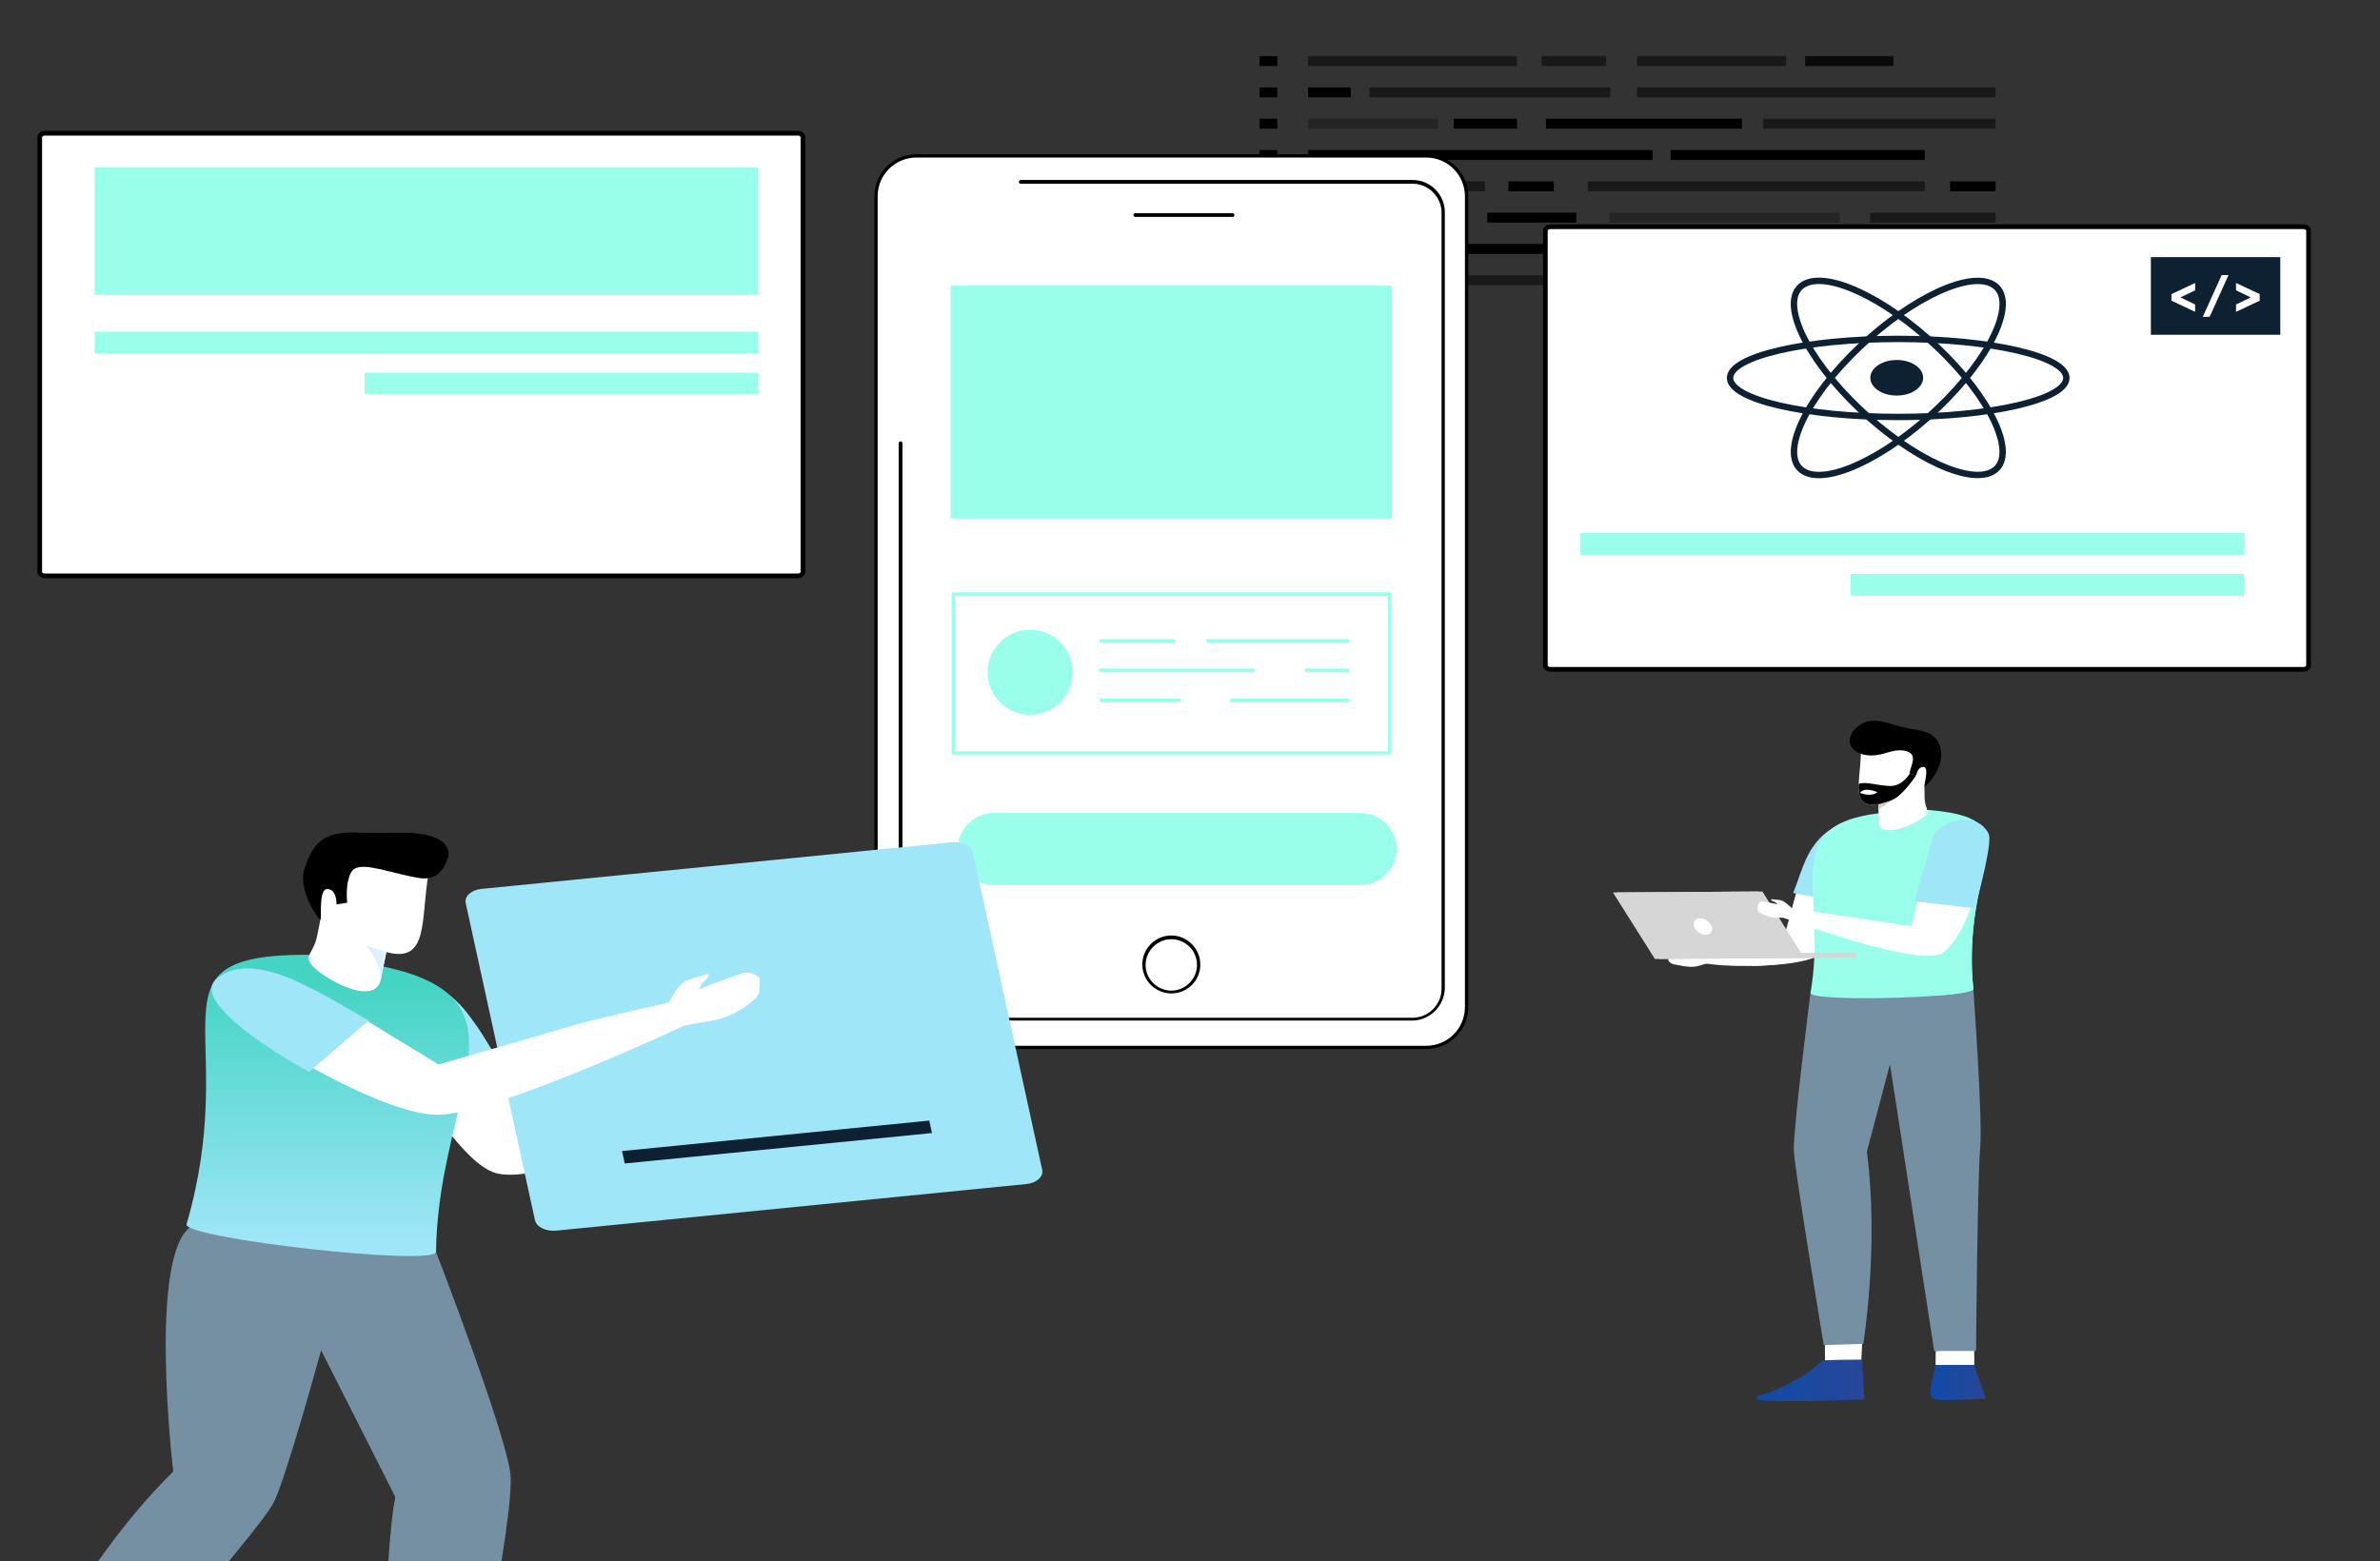 <svg xmlns="http://www.w3.org/2000/svg" width="509" height="334" viewBox="0 0 509 334" fill="none"><rect x="0" y="0" width="509" height="334" fill="#333333" stroke="none"/><g clip-path="url(#clip0_110_2)"><path opacity="0.5" d="M324.436 12H279.754V14.125H324.436V12Z" fill="black"></path><path opacity="0.5" d="M343.477 12H329.692V14.125H343.477V12Z" fill="black"></path><path d="M273.17 12H269.387V14.125H273.17V12Z" fill="black"></path><path opacity="0.8" d="M404.961 12H386.069V14.125H404.961V12Z" fill="black"></path><path opacity="0.5" d="M382.001 12H350.094V14.125H382.001V12Z" fill="black"></path><path d="M332.414 52.192H329.692H279.754V54.318H329.692H332.414H343.477V52.192H332.414Z" fill="black"></path><path d="M273.17 52.192H269.387V54.318H273.17V52.192Z" fill="black"></path><path opacity="0.5" d="M396.484 52.192H386.069V54.318H396.484V52.192Z" fill="black"></path><path opacity="0.5" d="M382.001 52.192H350.094V54.318H382.001V52.192Z" fill="black"></path><path d="M288.892 18.699H279.754V20.824H288.892V18.699Z" fill="black"></path><path opacity="0.5" d="M344.371 18.699H292.881V20.824H344.371V18.699Z" fill="black"></path><path d="M273.17 18.699H269.387V20.824H273.17V18.699Z" fill="black"></path><path opacity="0.5" d="M426.79 18.699H350.094V20.824H426.79V18.699Z" fill="black"></path><path d="M288.892 58.892H279.754V61.017H288.892V58.892Z" fill="black"></path><path d="M362.879 58.892H353.741V61.017H362.879V58.892Z" fill="black"></path><path opacity="0.5" d="M344.371 58.892H292.881V61.017H344.371V58.892Z" fill="black"></path><path d="M273.17 58.892H269.387V61.017H273.17V58.892Z" fill="black"></path><path d="M426.79 58.892H370.886V61.017H426.79V58.892Z" fill="black"></path><path opacity="0.3" d="M307.545 25.398H279.754V27.523H307.545V25.398Z" fill="black"></path><path d="M324.433 25.398H310.902V27.523H324.433V25.398Z" fill="black"></path><path d="M273.17 25.398H269.387V27.523H273.17V25.398Z" fill="black"></path><path d="M372.536 25.398H330.627V27.523H372.536V25.398Z" fill="black"></path><path opacity="0.5" d="M426.79 25.398H377.085V27.523H426.79V25.398Z" fill="black"></path><path d="M353.413 32.097H279.754V34.222H353.413V32.097Z" fill="black"></path><path d="M273.17 32.097H269.387V34.222H273.17V32.097Z" fill="black"></path><path d="M411.645 32.097H357.27V34.222H411.645V32.097Z" fill="black"></path><path opacity="0.5" d="M317.565 38.795H279.754V40.921H317.565V38.795Z" fill="black"></path><path d="M273.17 38.795H269.387V40.921H273.17V38.795Z" fill="black"></path><path opacity="0.5" d="M411.646 38.795H339.567V40.921H411.646V38.795Z" fill="black"></path><path d="M426.79 38.795H417.077V40.921H426.79V38.795Z" fill="black"></path><path d="M332.303 38.795H322.589V40.921H332.303V38.795Z" fill="black"></path><path d="M298.771 45.494H279.754V47.619H298.771V45.494Z" fill="black"></path><path d="M337.111 45.494H318.094V47.619H337.111V45.494Z" fill="black"></path><path d="M273.17 45.494H269.387V47.619H273.17V45.494Z" fill="black"></path><path opacity="0.3" d="M393.453 45.494H344.194V47.619H393.453V45.494Z" fill="black"></path><path opacity="0.5" d="M426.79 45.494H399.949V47.619H426.79V45.494Z" fill="black"></path><path opacity="0.5" d="M313.642 45.494H303.928V47.619H313.642V45.494Z" fill="black"></path><path d="M296.327 84.112C297.912 84.112 299.197 83.246 299.197 82.178C299.197 81.109 297.912 80.244 296.327 80.244C294.742 80.244 293.458 81.109 293.458 82.178C293.458 83.246 294.742 84.112 296.327 84.112Z" fill="white"></path><path d="M282.586 84.112C284.171 84.112 285.456 83.246 285.456 82.178C285.456 81.109 284.171 80.244 282.586 80.244C281.001 80.244 279.716 81.109 279.716 82.178C279.716 83.246 281.001 84.112 282.586 84.112Z" fill="white"></path><path d="M268.843 84.112C270.428 84.112 271.713 83.246 271.713 82.178C271.713 81.109 270.428 80.244 268.843 80.244C267.258 80.244 265.973 81.109 265.973 82.178C265.973 83.246 267.258 84.112 268.843 84.112Z" fill="white"></path><path d="M112.777 38.647H85.103V55.255H112.777V38.647Z" fill="url(#paint0_linear_110_2)"></path><path d="M94.569 50.349L89.503 47.968V46.563L94.569 44.172V45.75L91.42 47.258L94.569 48.782V50.349Z" fill="white"></path><path d="M96.207 51.415L100.243 42.486H101.705L97.67 51.415H96.207Z" fill="white"></path><path d="M103.312 50.349V48.782L106.461 47.258L103.312 45.75V44.172L108.378 46.563V47.968L103.312 50.349Z" fill="white"></path><path d="M398.278 177.561C403.798 180.795 390.514 204.696 386.095 202.933C377.774 202.54 387.87 173.571 398.278 177.561Z" fill="white"></path><path d="M384.148 190.963L381.62 200.205L374.13 201.909L374.584 206.606C374.584 206.606 386.645 206.606 389.693 203.854C392.741 201.101 395.334 192.886 395.334 192.886L384.148 190.963Z" fill="white"></path><path d="M406.067 174.368C386.983 173.768 386.433 184.021 383.493 191.009L395.8 193.405L406.067 174.368Z" fill="url(#paint1_linear_110_2)"></path><path d="M388.984 203.201C388.928 203.929 388.222 204.572 387.263 204.911C379.765 207.567 361.776 206.773 362.167 204.991C362.421 203.826 389.406 197.718 388.984 203.201Z" fill="white"></path><path d="M365.266 204.041L365.609 203.857L364.737 203.522L364.73 203.521L363.182 202.99C362.783 202.856 362.346 202.786 361.902 202.793L360.003 203.141C360.003 203.141 359.696 203.494 360.815 203.487C361.108 203.485 361.506 203.648 361.82 203.793L360.723 203.899L358.067 204.294C357.385 204.392 356.665 204.881 356.802 205.43C356.802 205.43 357.09 206.189 358.382 206.353L360.15 206.686C361.109 206.75 361.834 206.92 362.756 206.728L365.196 206.06L365.266 204.041Z" fill="white"></path><path d="M400.395 209.521C411.197 209.799 405.776 216.552 403.665 222.5C399.83 231.844 401.796 243.996 396.178 245.292C381.198 248.262 386.477 212.511 390.644 210.899C392.603 210.161 396.765 209.749 400.395 209.521Z" fill="white"></path><path d="M390.182 242.141C400.731 237.13 399.45 278.906 396.528 288.403C393.606 297.9 390.72 283.49 388.855 268.281C386.99 253.071 386.031 244.112 390.182 242.141Z" fill="white"></path><path d="M398.284 286.776L398.073 290.959L390.29 291.029V287.273L398.284 286.776Z" fill="white"></path><path d="M389.606 291.077C389.606 291.077 387.965 293.212 382.537 295.997C377.109 298.781 375.685 298.179 375.562 299.216C375.438 300.254 398.705 299.353 398.705 299.353L398.231 290.824C398.231 290.824 389.609 290.855 389.606 291.077Z" fill="url(#paint2_linear_110_2)"></path><path d="M411.935 209.696C422.538 208.274 422.416 215.975 422.416 222.091C421.909 231.779 425.192 243.007 420.174 245.147C406.628 250.382 402.785 213.632 406.281 211.411C407.931 210.388 408.482 210.487 411.935 209.696Z" fill="white"></path><path d="M414.561 242.141C419.979 239.568 424.579 276.469 420.907 288.403C417.985 297.9 415.099 283.491 413.234 268.281C411.369 253.072 410.411 244.112 414.561 242.141Z" fill="white"></path><path d="M422.213 288.527L422.24 292.01L413.96 292.052L413.979 288.98L422.213 288.527Z" fill="white"></path><path d="M422.319 291.961C422.426 293.337 424.555 298.039 424.603 299.232C411.443 299.457 411.813 301.241 413.936 291.989L422.319 291.961Z" fill="url(#paint3_linear_110_2)"></path><path d="M387.201 212.377C387.201 212.377 383.451 241.765 383.642 246.127C383.832 250.489 390.042 287.711 390.042 287.711L398.492 287.459C398.492 287.459 401.918 266.483 399.254 246.341L404.203 227.652L413.658 288.981H422.607C422.607 288.981 422.924 251.43 423.495 245.528C424.067 239.626 422.024 211.525 422.024 211.525L387.201 212.377Z" fill="url(#paint4_linear_110_2)"></path><path d="M387.201 212.377C387.086 213.811 404.387 213.772 414.633 212.946C418.956 212.597 422.023 212.106 422.023 211.525C420.959 200.867 422.742 193 423.959 187.258C425.866 178.241 426.402 174.449 412.418 173.248L401.769 173.971C379.974 176.606 391.007 190.778 387.201 212.377Z" fill="url(#paint5_linear_110_2)"></path><path d="M363.501 205.064L396.907 204.841L396.89 203.742L363.485 203.965L363.501 205.064Z" fill="#D6D6D6"></path><path d="M354.806 205.122L385.89 204.916L376.911 190.695L345.828 190.902L354.806 205.122Z" fill="#D6D6D6"></path><path d="M353.929 205.128L385.012 204.922L376.034 190.701L344.951 190.907L353.929 205.128Z" fill="url(#paint6_linear_110_2)"></path><path d="M365.225 199.894C366.149 199.637 366.431 198.667 365.856 197.728C365.28 196.788 364.065 196.235 363.142 196.492C362.218 196.749 361.936 197.719 362.511 198.658C363.087 199.597 364.302 200.151 365.225 199.894Z" fill="white"></path><path d="M414.634 212.945C418.957 212.597 422.024 212.106 422.024 211.524C420.96 200.867 422.743 193 423.96 187.257L418.487 186.87C418.487 186.87 420.615 195.254 420.241 201.952C419.886 208.256 419.454 211.815 414.634 212.945Z" fill="#99FFEB"></path><path d="M401.72 171.971V172.044L401.733 173.153L401.787 176.042C401.787 176.051 401.787 176.061 401.801 176.069C402.313 179.777 410.984 175.751 411.955 174.206C412.63 173.216 411.632 172.716 411.605 170.626C411.578 168.545 411.578 168.309 411.578 168.309C421.976 157.167 404.619 152.632 397.984 160.539C397.984 163.129 397.58 165.646 397.512 167.673C397.378 170.709 397.984 172.625 401.72 171.971Z" fill="white"></path><path d="M395.606 158.239C395.527 159.405 396.168 160.53 397.798 161.17C399.349 161.779 401.137 161.673 402.739 161.233C404.378 160.782 406.104 160.135 407.865 160.724C410.305 161.54 408.422 164.128 408.422 165.433V165.465C408.853 165.594 409.38 165.75 409.802 165.852C410.023 164.903 410.473 164.018 411.393 164.038C412.706 164.077 411.336 168.268 411.576 168.313C411.719 168.338 413.233 166.846 414.227 164.966C414.426 164.59 414.603 164.199 414.746 163.801C415.672 161.205 415.372 157.14 410.736 156.279C408.797 155.919 406.822 155.609 404.991 155.033C403.189 154.467 401.352 153.807 399.341 154.355C397.2 154.938 395.716 156.626 395.606 158.239Z" fill="url(#paint7_linear_110_2)"></path><path d="M421.873 176.78C427.693 179.543 418.535 204.811 413.996 203.398C405.882 203.575 411.209 173.611 421.873 176.78Z" fill="white"></path><path d="M410.118 192.667L408.757 198.107L395.82 196.206L393.827 200.467C393.827 200.467 411.674 206.301 415.419 203.843C419.164 201.385 421.644 193.618 421.644 193.618L410.118 192.667Z" fill="white"></path><path d="M413.315 179.249L409.428 192.801L422.34 194.281C422.34 194.281 425.856 181.894 425.421 178.797C425.334 178.194 424.888 177.544 424.252 176.898C424.225 176.871 424.198 176.844 424.171 176.817C421.147 173.838 414.528 175.733 413.315 179.249Z" fill="url(#paint8_linear_110_2)"></path><path d="M415.566 203.26C415.082 203.89 414.074 204.268 413.024 204.309C404.804 204.629 376.338 195.41 378.125 194.34C378.845 193.304 419.209 198.521 415.566 203.26Z" fill="white"></path><path d="M383.04 194.561L383.454 194.491L382.881 193.959L382.876 193.955L381.822 193.067C381.549 192.84 381.204 192.66 380.805 192.546L378.916 192.34C378.916 192.34 378.434 192.569 379.43 192.866C379.69 192.944 379.945 193.197 380.138 193.41L379.103 193.207L376.762 192.793C376.1 192.694 375.357 194.738 376.403 195.233L376.935 195.519C377.746 195.835 378.285 196.183 379.216 196.262L381.774 196.331L383.04 194.561Z" fill="white"></path><path d="M401.72 171.971L401.733 173.152C403.027 172.298 405.266 170.808 405.266 170.808C403.77 171.571 401.72 171.971 401.72 171.971Z" fill="#D7CFBB"></path><path d="M401.72 171.971V172.044C403.19 171.662 404.551 171.235 405.266 170.808C407.316 169.581 409.797 165.855 409.797 165.855L408.422 165.465C408.422 165.465 406.966 168.163 404.241 168.128C401.639 168.083 399.036 167.092 397.512 167.673C397.378 170.708 397.984 172.625 401.72 171.971Z" fill="url(#paint9_linear_110_2)"></path><path d="M401.506 169.471C401.488 169.435 400.316 168.873 398.951 168.937C398.554 168.956 397.936 169.332 397.762 169.6C397.762 169.6 400.078 170.572 401.506 169.471Z" fill="white"></path><path d="M170.583 123.175H9.636C8.909 123.175 8.501 122.711 8.5 122.341V29.333C8.5 28.964 8.908 28.5 9.636 28.5H170.583C171.312 28.5 171.719 28.964 171.719 29.333V122.342C171.719 122.711 171.311 123.175 170.583 123.175Z" fill="white" stroke="black"></path><path d="M20.233 63.034L162.161 63.034V35.841L20.233 35.841V63.034Z" fill="#99FFEB"></path><path d="M20.234 70.936V75.606H162.162V70.936H20.234ZM162.161 79.695H77.974V84.365H162.161V79.695Z" fill="#99FFEB"></path><path d="M196 224H305C309.7 224 313.6 220.1 313.6 215.4V42C313.6 37.3 309.7 33.4 305 33.4H196C191.3 33.4 187.4 37.3 187.4 42V215.4C187.4 220.1 191.3 224 196 224Z" fill="white"></path><path d="M305 224.4H196C191 224.4 187 220.4 187 215.4V42C187 37 191 33 196 33H305C310 33 314 37 314 42V215.4C314 220.3 310 224.4 305 224.4ZM196 33.7C191.4 33.7 187.7 37.4 187.7 42V215.4C187.7 220 191.4 223.7 196 223.7H305C309.6 223.7 313.3 220 313.3 215.4V42C313.3 37.4 309.6 33.7 305 33.7H196Z" fill="black"></path><path d="M193 94.8V211.5C193 215.1 195.9 218 199.5 218H302.4C306 218 308.9 215.1 308.9 211.5V45.5C308.9 41.9 306 39 302.4 39H218.6L193 94.8Z" fill="white"></path><path d="M302 218.3H199.1C195.3 218.3 192.2 215.2 192.2 211.4V94.8C192.2 94.6 192.4 94.4 192.6 94.4C192.8 94.4 193 94.6 193 94.8V211.5C193 214.9 195.8 217.7 199.2 217.7H302.1C305.5 217.7 308.3 214.9 308.3 211.5V45.5C308.3 42.1 305.5 39.3 302.1 39.3H218.3C218.1 39.3 217.9 39.1 217.9 38.9C217.9 38.7 218.1 38.5 218.3 38.5H302.1C305.9 38.5 309 41.6 309 45.4V211.4C308.9 215.2 305.8 218.3 302 218.3Z" fill="black"></path><path d="M263.6 46.4H242.8C242.6 46.4 242.4 46.2 242.4 46C242.4 45.8 242.6 45.6 242.8 45.6H263.6C263.8 45.6 264 45.8 264 46C264 46.3 263.8 46.4 263.6 46.4Z" fill="black"></path><path d="M254.637 210.81C256.902 208.545 256.902 204.872 254.637 202.607C252.372 200.342 248.699 200.342 246.434 202.607C244.169 204.872 244.169 208.545 246.434 210.81C248.699 213.075 252.372 213.075 254.637 210.81Z" fill="white"></path><path d="M250.5 212.501C247.1 212.501 244.3 209.701 244.3 206.301C244.3 202.901 247.1 200.101 250.5 200.101C253.9 200.101 256.7 202.901 256.7 206.301C256.7 209.801 253.9 212.501 250.5 212.501ZM250.5 200.901C247.5 200.901 245 203.401 245 206.401C245 209.401 247.5 211.901 250.5 211.901C253.5 211.901 256 209.401 256 206.401C256 203.301 253.5 200.901 250.5 200.901Z" fill="black"></path><path d="M297.1 127.2H203.9V161.1H297.1V127.2Z" fill="white"></path><path d="M297.2 161.4H203.9C203.7 161.4 203.5 161.2 203.5 161V127.1C203.5 126.9 203.7 126.7 203.9 126.7H297.2C297.4 126.7 297.6 126.9 297.6 127.1V161C297.5 161.2 297.3 161.4 297.2 161.4ZM204.3 160.7H296.8V127.5H204.3V160.7Z" fill="#99FFEB"></path><path d="M288.2 137.5H258.3C258.1 137.5 257.9 137.3 257.9 137.1C257.9 136.9 258.1 136.7 258.3 136.7H288.2C288.4 136.7 288.6 136.9 288.6 137.1C288.6 137.3 288.4 137.5 288.2 137.5Z" fill="#99FFEB"></path><path d="M251 137.5H235.4C235.2 137.5 235 137.3 235 137.1C235 136.9 235.2 136.7 235.4 136.7H251C251.2 136.7 251.4 136.9 251.4 137.1C251.4 137.3 251.2 137.5 251 137.5Z" fill="#99FFEB"></path><path d="M288.2 143.8H279.4C279.2 143.8 279 143.6 279 143.4C279 143.2 279.2 143 279.4 143H288.2C288.4 143 288.6 143.2 288.6 143.4C288.6 143.7 288.4 143.8 288.2 143.8Z" fill="#99FFEB"></path><path d="M268 143.8H235.4C235.2 143.8 235 143.6 235 143.4C235 143.2 235.2 143 235.4 143H268C268.2 143 268.4 143.2 268.4 143.4C268.4 143.7 268.2 143.8 268 143.8Z" fill="#99FFEB"></path><path d="M288.2 150.2H263.4C263.2 150.2 263 150 263 149.8C263 149.6 263.2 149.4 263.4 149.4H288.2C288.4 149.4 288.6 149.6 288.6 149.8C288.6 150 288.4 150.2 288.2 150.2Z" fill="#99FFEB"></path><path d="M252.2 150.2H235.5C235.3 150.2 235.1 150 235.1 149.8C235.1 149.6 235.3 149.4 235.5 149.4H252.2C252.4 149.4 252.6 149.6 252.6 149.8C252.6 150 252.4 150.2 252.2 150.2Z" fill="#99FFEB"></path><path d="M220.3 152.9C225.326 152.9 229.4 148.826 229.4 143.8C229.4 138.774 225.326 134.7 220.3 134.7C215.274 134.7 211.2 138.774 211.2 143.8C211.2 148.826 215.274 152.9 220.3 152.9Z" fill="#99FFEB"></path><path d="M297.7 61.1H203.3V110.9H297.7V61.1Z" fill="#99FFEB"></path><path d="M291 189.3H212.5C208.3 189.3 204.8 185.8 204.8 181.6C204.8 177.4 208.3 173.9 212.5 173.9H291C295.2 173.9 298.7 177.4 298.7 181.6C298.7 185.8 295.2 189.3 291 189.3Z" fill="#99FFEB"></path><path d="M99.103 317.002C83.046 308.931 82.935 361.47 86.88 376.288C90.826 391.107 95.704 381.145 99.542 357.599C103.377 334.052 105.421 320.178 99.103 317.002Z" fill="white"></path><path d="M55.265 262.001C38.714 260.145 39.461 272.089 39.907 281.577C41.4 296.59 37.126 314.118 45.067 317.273C66.463 324.946 69.749 267.805 64.162 264.475C61.528 262.942 60.68 263.114 55.265 262.001Z" fill="white"></path><path d="M76.683 266.398C60.115 268.182 66.453 279.346 71.348 288.247C79.842 302.162 84.052 319.698 93.067 320.989C116.972 323.686 93.151 268.8 86.283 266.84C83.064 265.949 82.34 266.294 76.683 266.398Z" fill="white"></path><path d="M53.619 315.016C43.838 303.235 11.956 351.18 6.595 365.797C1.235 380.412 11.714 372.656 29.462 352.209C47.211 331.761 57.468 319.652 53.619 315.016Z" fill="white"></path><path d="M93.256 267.79C93.256 267.79 107.945 305.848 109.137 315.087C110.329 324.327 99.075 376.543 99.075 376.543L81.613 375.929C81.613 375.929 82.088 332.26 84.547 320.209L68.676 288.824C68.676 288.824 61.241 315.99 58.542 321.363C55.115 328.183 16.858 370.781 16.858 370.781L2.67 365.756C2.67 365.756 15.768 335.725 37.049 314.765C37.049 314.765 31.416 267.332 41.253 262.11C51.089 256.889 93.256 267.79 93.256 267.79Z" fill="url(#paint10_linear_110_2)"></path><path d="M83.556 212.214C76.195 217.766 103.191 253.81 109.317 250.601C121.679 248.949 98.033 204.903 83.556 212.214Z" fill="white"></path><path d="M106.975 228.618L113.383 239.615C113.383 239.615 132.087 234.292 136.259 233.238C140.432 232.183 159.076 227.707 159.076 227.707L162.477 232.619C162.477 232.619 142.371 241.623 135.963 244.034C129.555 246.445 112.863 252.872 106.006 250.914C99.152 248.956 90.06 233.439 90.06 233.439L106.975 228.618Z" fill="white"></path><path d="M104.621 249.348C105.761 250.447 107.788 250.987 109.772 250.887C125.292 250.113 175.24 228.078 171.495 226.373C169.769 224.552 96.051 241.076 104.621 249.348Z" fill="white"></path><path d="M178.536 222.587C178.583 222.645 178.603 222.701 178.624 222.757L178.474 225.152C178.645 225.546 177.905 226.705 177.46 227.011L175.707 228.439C173.926 229.679 171.79 230.697 169.453 231.374L163.702 232.395L162.478 232.62L161.761 231.591L159.59 228.431L159.077 227.725L159.079 227.707L159.286 227.352L160.838 224.854C161.309 224.11 162.011 223.471 162.914 222.972L167.634 221.473C167.634 221.473 167.865 222.254 166.754 223.128C166.246 223.522 165.887 224.235 165.643 224.899L168.109 223.844L174.476 221.558C176.009 221 177.931 221.509 178.536 222.587Z" fill="white"></path><path d="M89.549 234.093C86.636 229.855 76.371 213.368 84.624 210.668C94.538 207.424 100.483 217.551 101.749 219.18C103.016 220.809 107.607 228.599 107.607 228.599L89.549 234.093Z" fill="url(#paint11_linear_110_2)"></path><path d="M39.894 261.883C39.286 264.897 92.926 270.943 93.256 267.79C93.395 255.865 96.128 245.606 98.157 237.012C98.474 235.589 98.791 234.222 99.067 232.891C101.911 219.534 101.248 210.818 81.966 206.736L65.776 204.224C45.141 204.224 43.72 209.488 43.898 221.934C43.967 226.008 44.202 230.853 43.98 236.546C43.718 243.643 42.751 252.043 39.894 261.883Z" fill="url(#paint12_linear_110_2)"></path><path d="M219.529 253.267L118.92 263.242C116.746 263.457 114.725 262.445 114.406 260.98L99.604 193.183C99.285 191.718 100.787 190.356 102.96 190.141L203.569 180.167C205.742 179.951 207.764 180.963 208.083 182.428L222.885 250.225C223.206 251.69 221.702 253.052 219.529 253.267Z" fill="url(#paint13_linear_110_2)"></path><path d="M199.317 242.362L133.613 248.876L133.031 246.211L198.736 239.697L199.317 242.362Z" fill="url(#paint14_linear_110_2)"></path><path d="M67.803 200.29C67.14 203.508 65.457 204.14 66.215 205.759C67.264 208.252 79.508 215.637 81.343 209.927L81.454 209.405L82.627 203.657C91.931 206.169 89.859 196.476 91.71 186.551C83.774 173.501 55.74 178.198 68.522 196.727C68.522 196.727 68.452 197.081 67.803 200.29Z" fill="white"></path><path d="M78.391 202.271C78.556 202.476 81.263 205.647 81.456 209.405L82.629 203.656L78.391 202.271Z" fill="url(#paint15_linear_110_2)"></path><path d="M68.516 196.729C68.897 196.696 68.004 190.057 70.036 190.168C71.54 190.257 71.955 191.862 71.97 193.454L74.25 193.097C73.92 190.157 74.449 186.648 75.787 185.846C78.184 184.432 83.838 186.905 89.805 187.829C93.622 188.409 95.193 185.512 95.822 183.352C96.286 181.792 95.31 180.166 93.326 179.308C88.879 177.403 83.391 178.451 76.763 178.094C68.597 177.66 66.846 180.946 65.175 185.646C63.506 190.345 68.152 196.762 68.516 196.729Z" fill="url(#paint16_linear_110_2)"></path><path d="M46.239 211.491C43.485 218.701 92.034 242.36 95.289 237.614C105.143 232.321 54.114 200.517 46.239 211.491Z" fill="white"></path><path d="M78.473 218.35L93.787 227.689C93.787 227.689 116.44 221.187 121.732 219.579C127.023 217.972 142.981 214.468 142.981 214.468L146.384 219.363C146.384 219.363 106.006 238.329 93.714 238.461C84.326 238.561 66.59 228.268 66.59 228.268L78.473 218.35Z" fill="white"></path><path d="M88.526 236.091C89.666 237.191 91.693 237.731 93.677 237.631C109.197 236.857 159.145 214.822 155.402 213.117C153.672 211.296 79.956 227.819 88.526 236.091Z" fill="white"></path><path d="M162.439 209.331C162.486 209.389 162.507 209.445 162.527 209.5L162.377 211.896C162.548 212.289 161.808 213.449 161.364 213.755L159.611 215.183C157.829 216.423 155.693 217.441 153.357 218.118L147.605 219.138L146.382 219.363L145.665 218.335L143.493 215.174L142.981 214.468L142.983 214.451L143.189 214.095L144.741 211.597C145.212 210.854 145.914 210.215 146.817 209.715L151.538 208.216C151.538 208.216 151.769 208.998 150.657 209.872C150.149 210.265 149.79 210.979 149.546 211.643L152.013 210.588L158.379 208.301C159.915 207.743 161.837 208.253 162.439 209.331Z" fill="white"></path><path d="M66.14 229.271C60.663 226.409 40.716 214.44 46.206 209.487C52.802 203.536 64.986 210.692 67.221 211.747C69.456 212.802 78.845 218.3 78.845 218.3L66.14 229.271Z" fill="url(#paint17_linear_110_2)"></path><path d="M492.583 143.175H331.636C330.909 143.175 330.501 142.711 330.5 142.341V49.333C330.5 48.964 330.908 48.5 331.636 48.5H492.583C493.312 48.5 493.719 48.964 493.719 49.333V142.342C493.719 142.711 493.311 143.175 492.583 143.175Z" fill="white" stroke="black"></path><path d="M487.674 55H460V71.608H487.674V55Z" fill="url(#paint18_linear_110_2)"></path><path d="M469.466 66.701L464.4 64.321V62.916L469.466 60.524V62.102L466.317 63.61L469.466 65.134V66.701Z" fill="white"></path><path d="M471.104 67.768L475.139 58.84H476.602L472.567 67.768H471.104Z" fill="white"></path><path d="M478.209 66.701V65.134L481.358 63.61L478.209 62.102V60.524L483.275 62.916V64.321L478.209 66.701Z" fill="white"></path><path d="M338 114V118.67H479.928V114H338ZM479.927 122.759H395.74V127.428H479.927V122.759Z" fill="#99FFEB"></path><path d="M405.649 84.613C408.769 84.613 411.298 82.909 411.298 80.807C411.298 78.704 408.769 77 405.649 77C402.529 77 400 78.704 400 80.807C400 82.909 402.529 84.613 405.649 84.613Z" fill="url(#paint19_linear_110_2)"></path><path d="M425.751 101.079C431.468 98.545 427.251 87.426 416.333 76.245C405.415 65.064 391.931 58.055 386.215 60.589C380.499 63.124 384.715 74.243 395.633 85.424C406.551 96.605 420.035 103.614 425.751 101.079Z" stroke="url(#paint20_linear_110_2)" stroke-width="1.367" stroke-miterlimit="10"></path><path d="M416.338 85.438C427.256 74.257 431.473 63.138 425.757 60.603C420.041 58.069 406.556 65.078 395.638 76.259C384.721 87.44 380.504 98.559 386.22 101.093C391.936 103.628 405.421 96.619 416.338 85.438Z" stroke="url(#paint21_linear_110_2)" stroke-width="1.367" stroke-miterlimit="10"></path><path d="M405.962 89.193C425.824 89.193 441.924 85.455 441.924 80.844C441.924 76.234 425.824 72.496 405.962 72.496C386.101 72.496 370 76.234 370 80.844C370 85.455 386.101 89.193 405.962 89.193Z" stroke="url(#paint22_linear_110_2)" stroke-width="1.367" stroke-miterlimit="10"></path></g><defs><linearGradient id="paint0_linear_110_2" x1="85.103" y1="46.95" x2="112.778" y2="46.95" gradientUnits="userSpaceOnUse"><stop stop-color="#E2F4FF"></stop><stop offset="1" stop-color="#D7ECFF"></stop></linearGradient><linearGradient id="paint1_linear_110_2" x1="406.068" y1="183.874" x2="383.494" y2="183.874" gradientUnits="userSpaceOnUse"><stop stop-color="#A0E6F9"></stop><stop offset="1" stop-color="#A0E6F9"></stop></linearGradient><linearGradient id="paint2_linear_110_2" x1="398.705" y1="295.271" x2="375.561" y2="295.271" gradientUnits="userSpaceOnUse"><stop stop-color="#294698"></stop><stop offset="1" stop-color="#0E4BA6"></stop></linearGradient><linearGradient id="paint3_linear_110_2" x1="424.603" y1="295.739" x2="412.816" y2="295.739" gradientUnits="userSpaceOnUse"><stop stop-color="#294698"></stop><stop offset="1" stop-color="#0E4BA6"></stop></linearGradient><linearGradient id="paint4_linear_110_2" x1="383.635" y1="250.253" x2="423.596" y2="250.253" gradientUnits="userSpaceOnUse"><stop stop-color="#7590A2"></stop><stop offset="1" stop-color="#7590A2"></stop></linearGradient><linearGradient id="paint5_linear_110_2" x1="406.077" y1="176.681" x2="406.077" y2="211.953" gradientUnits="userSpaceOnUse"><stop stop-color="#99FFEB"></stop><stop offset="1" stop-color="#99FFEB"></stop></linearGradient><linearGradient id="paint6_linear_110_2" x1="385.013" y1="197.915" x2="344.951" y2="197.915" gradientUnits="userSpaceOnUse"><stop stop-color="#D6D6D6"></stop><stop offset="1" stop-color="#D6D6D6"></stop></linearGradient><linearGradient id="paint7_linear_110_2" x1="415.168" y1="161.232" x2="395.6" y2="161.232" gradientUnits="userSpaceOnUse"><stop></stop><stop offset="1"></stop></linearGradient><linearGradient id="paint8_linear_110_2" x1="425.458" y1="184.811" x2="409.428" y2="184.811" gradientUnits="userSpaceOnUse"><stop stop-color="#A0E6F9"></stop><stop offset="1" stop-color="#A0E6F9"></stop></linearGradient><linearGradient id="paint9_linear_110_2" x1="409.797" y1="168.782" x2="397.495" y2="168.782" gradientUnits="userSpaceOnUse"><stop></stop><stop offset="1"></stop></linearGradient><linearGradient id="paint10_linear_110_2" x1="2.669" y1="318.619" x2="109.225" y2="318.619" gradientUnits="userSpaceOnUse"><stop stop-color="#7590A2"></stop><stop offset="1" stop-color="#7590A2"></stop></linearGradient><linearGradient id="paint11_linear_110_2" x1="78.022" y1="217.909" x2="101.804" y2="236.163" gradientUnits="userSpaceOnUse"><stop stop-color="#A0E6F9"></stop><stop offset="1" stop-color="#A0E6F9"></stop></linearGradient><linearGradient id="paint12_linear_110_2" x1="70.098" y1="209.549" x2="70.098" y2="266.466" gradientUnits="userSpaceOnUse"><stop stop-color="#43D4C3"></stop><stop offset="1" stop-color="#A0E6F9"></stop></linearGradient><linearGradient id="paint13_linear_110_2" x1="153.346" y1="185.361" x2="160.014" y2="252.598" gradientUnits="userSpaceOnUse"><stop stop-color="#A0E6F9"></stop><stop offset="1" stop-color="#A0E6F9"></stop></linearGradient><linearGradient id="paint14_linear_110_2" x1="165.927" y1="242.972" x2="166.194" y2="245.668" gradientUnits="userSpaceOnUse"><stop stop-color="#0E2133"></stop><stop offset="1" stop-color="#0E2133"></stop></linearGradient><linearGradient id="paint15_linear_110_2" x1="82.628" y1="205.839" x2="78.39" y2="205.839" gradientUnits="userSpaceOnUse"><stop stop-color="#E2F4FF"></stop><stop offset="1" stop-color="#D7ECFF"></stop></linearGradient><linearGradient id="paint16_linear_110_2" x1="95.937" y1="187.391" x2="64.816" y2="187.391" gradientUnits="userSpaceOnUse"><stop></stop><stop offset="1"></stop></linearGradient><linearGradient id="paint17_linear_110_2" x1="67.098" y1="210.513" x2="60.03" y2="223.134" gradientUnits="userSpaceOnUse"><stop stop-color="#A0E6F9"></stop><stop offset="1" stop-color="#A0E6F9"></stop></linearGradient><linearGradient id="paint18_linear_110_2" x1="460" y1="63.304" x2="487.675" y2="63.304" gradientUnits="userSpaceOnUse"><stop stop-color="#0E2133"></stop><stop offset="1" stop-color="#0E2133"></stop></linearGradient><linearGradient id="paint19_linear_110_2" x1="405.649" y1="76.999" x2="405.649" y2="84.613" gradientUnits="userSpaceOnUse"><stop stop-color="#0E2133"></stop><stop offset="1" stop-color="#0E2133"></stop></linearGradient><linearGradient id="paint20_linear_110_2" x1="440.157" y1="90.74" x2="382.679" y2="53.99" gradientUnits="userSpaceOnUse"><stop stop-color="#0E2133"></stop><stop offset="1" stop-color="#0E2133"></stop></linearGradient><linearGradient id="paint21_linear_110_2" x1="420.8" y1="103.85" x2="406.188" y2="53.526" gradientUnits="userSpaceOnUse"><stop stop-color="#0E2133"></stop><stop offset="1" stop-color="#0E2133"></stop></linearGradient><linearGradient id="paint22_linear_110_2" x1="443.143" y1="80.844" x2="368.782" y2="80.844" gradientUnits="userSpaceOnUse"><stop stop-color="#0E2133"></stop><stop offset="1" stop-color="#0E2133"></stop></linearGradient><clipPath id="clip0_110_2"><rect width="509" height="334" fill="white"></rect></clipPath></defs></svg>